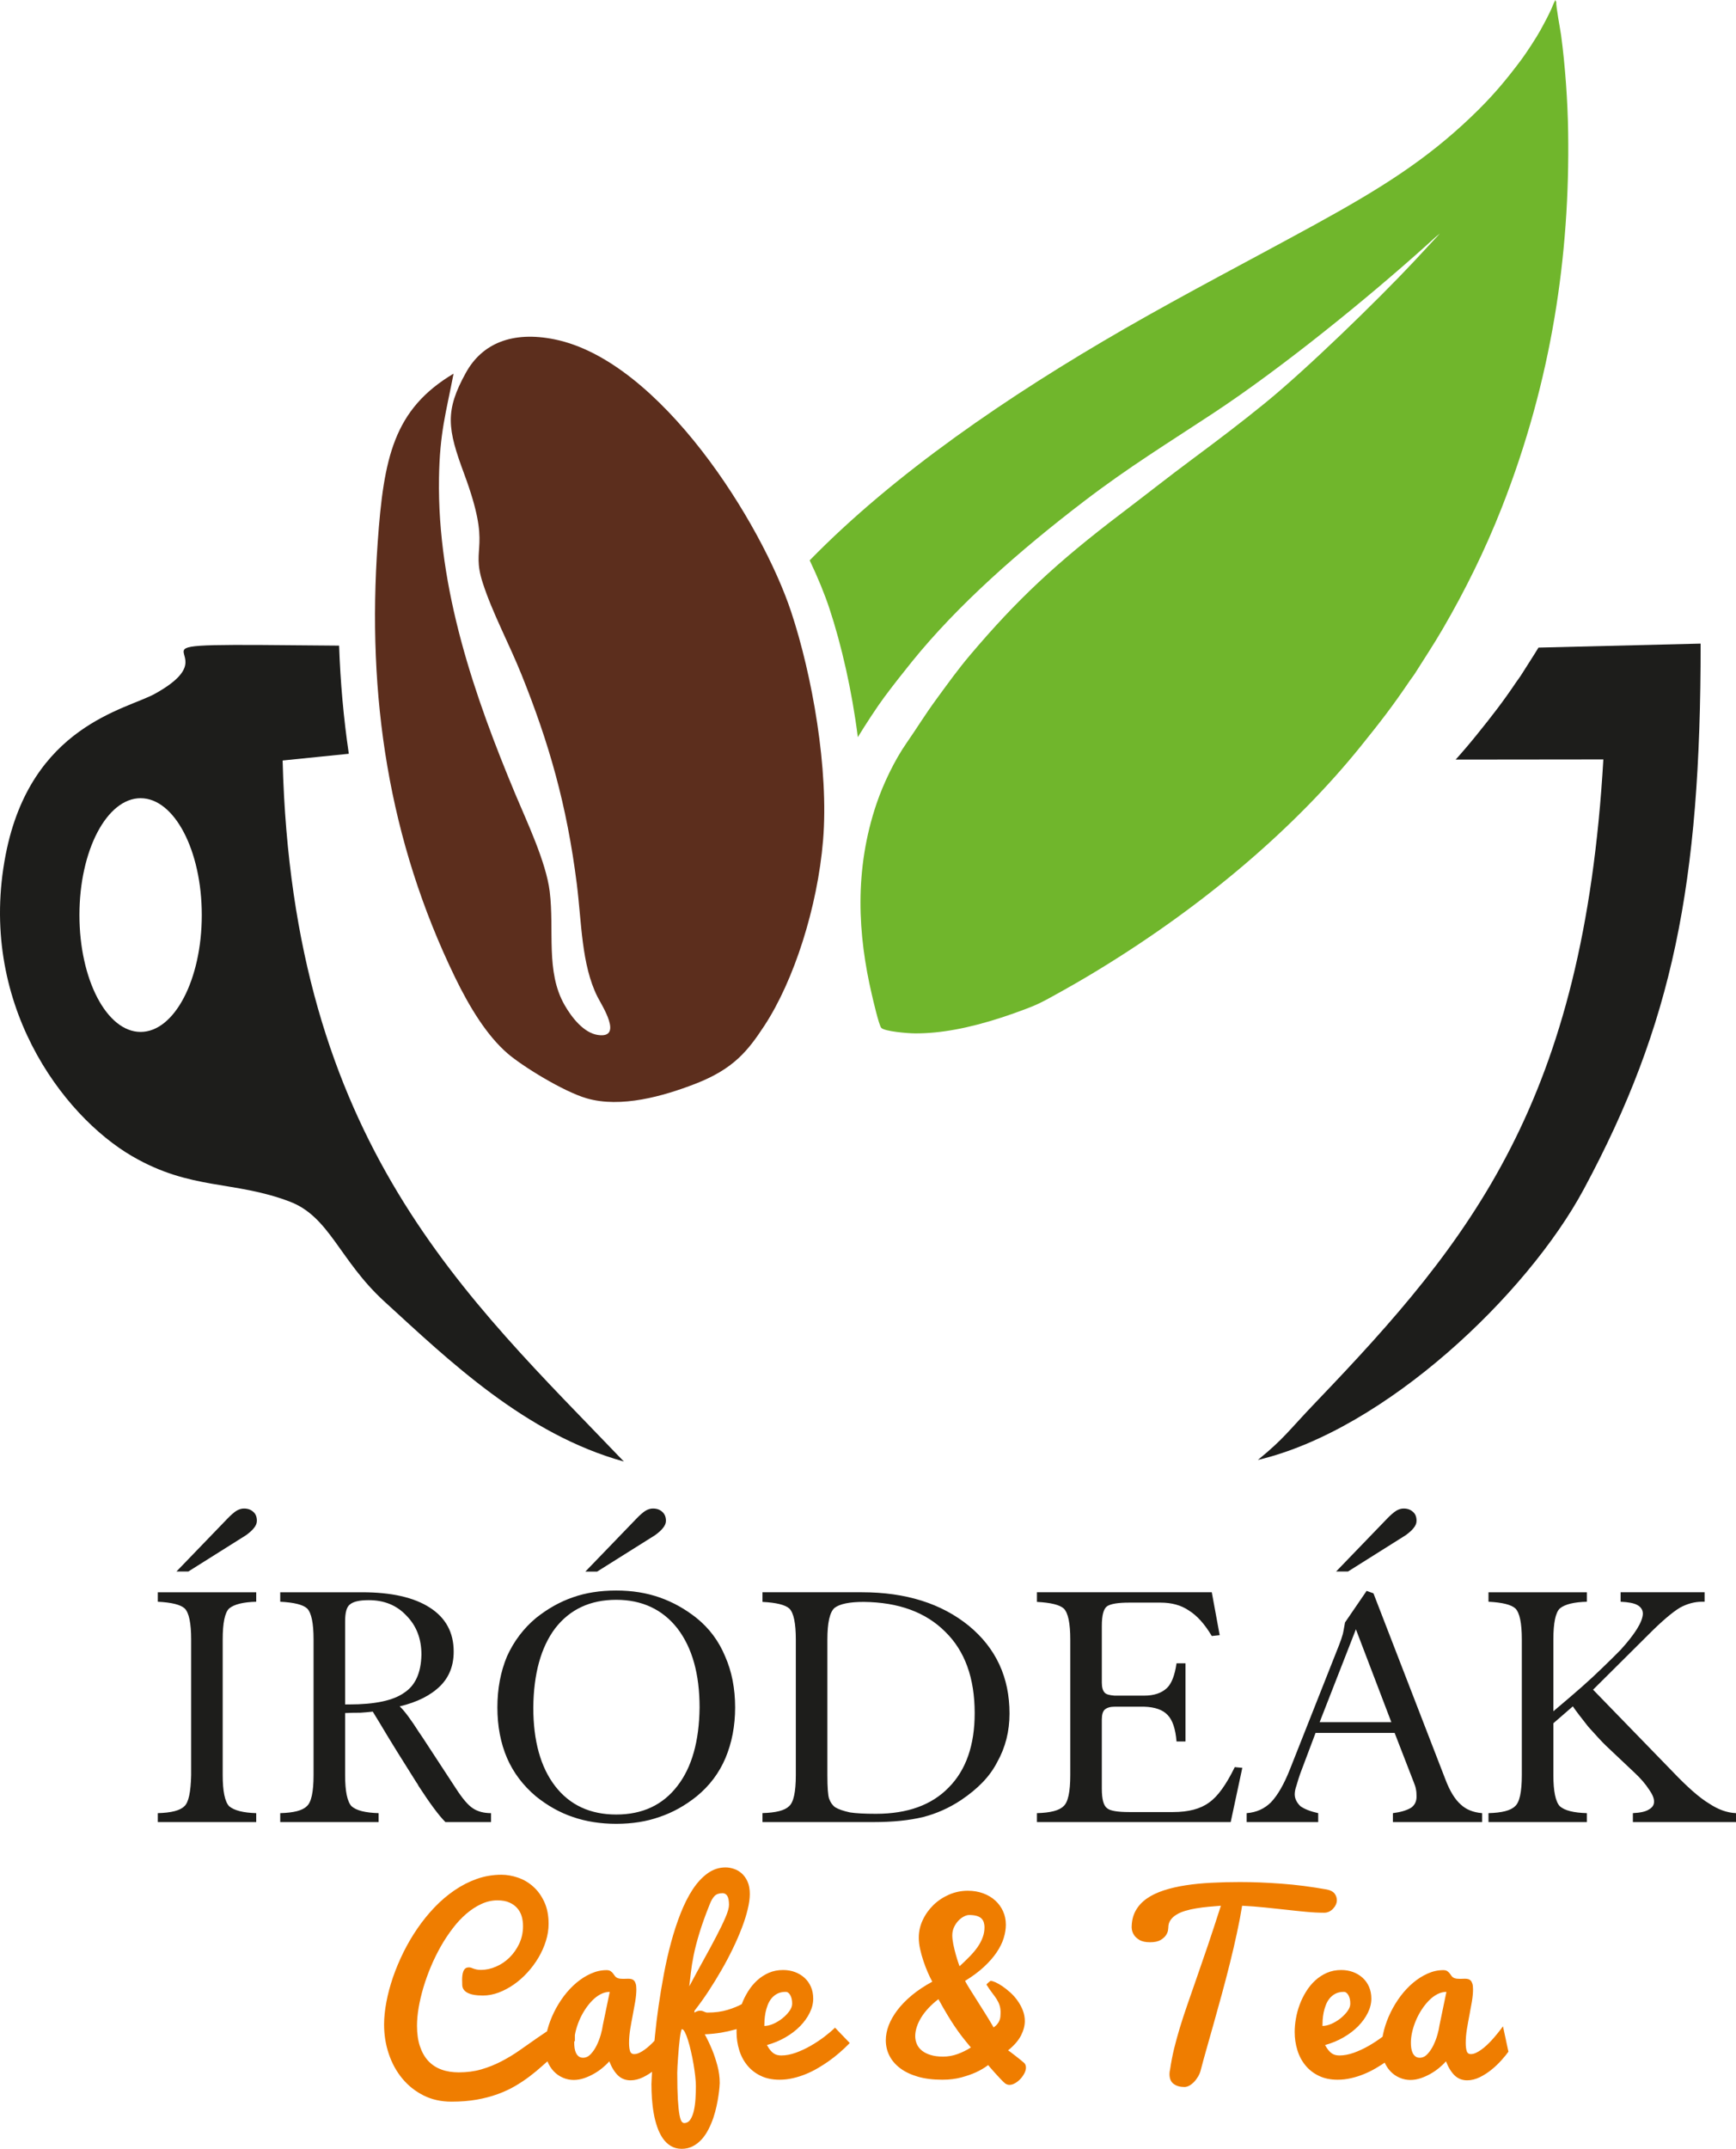 <?xml version="1.0" encoding="utf-8"?>
<!-- Generator: Adobe Illustrator 16.0.0, SVG Export Plug-In . SVG Version: 6.00 Build 0)  -->
<!DOCTYPE svg PUBLIC "-//W3C//DTD SVG 1.1//EN" "http://www.w3.org/Graphics/SVG/1.1/DTD/svg11.dtd">
<svg version="1.1" id="Réteg_1" xmlns="http://www.w3.org/2000/svg" xmlns:xlink="http://www.w3.org/1999/xlink" x="0px" y="0px"
	 width="320px" height="396px" viewBox="0 0 320 396" enable-background="new 0 0 320 396" xml:space="preserve">
<path fill-rule="evenodd" clip-rule="evenodd" fill="#70B62C" d="M158.124,135.85c1.449-2.371,3.57-5.619,4.904-7.408
	c1.657-2.223,3.322-4.341,5.099-6.539c8.403-10.388,19.719-20.383,31.799-29.606c8.15-6.223,15.17-10.516,23.756-16.176
	c12.544-8.27,28.361-21.105,39.337-30.982c0.744-0.669,1.667-1.551,2.396-2.1l-4.854,5.222
	c-6.591,7.026-19.762,19.842-27.447,26.079c-4.358,3.536-8.481,6.678-13.175,10.159c-4.545,3.37-8.814,6.756-13.282,10.148
	c-11.973,9.085-19.257,15.935-27.808,26.034c-2.302,2.72-4.169,5.339-6.177,8.078c-2.264,3.088-3.588,5.326-5.56,8.156
	c-2.219,3.186-4.282,7.509-5.511,11.11c-4.189,12.288-3.469,24.263-0.896,35.255c0.224,0.958,1.306,5.672,1.746,6.145
	c0.596,0.639,4.759,1.009,6.262,1.014c4.615,0.015,9.799-0.934,15.964-2.941c1.529-0.498,3.05-1.044,4.6-1.633
	c2.045-0.778,2.895-1.241,4.768-2.269c2.85-1.564,5.698-3.201,8.405-4.852c19.652-11.983,36.333-26.276,48.346-41.174
	c3.686-4.571,5.912-7.438,9.065-12.105c0.336-0.498,0.667-0.887,0.982-1.39c1.83-2.921,3.309-5.1,5.121-8.211
	c4.089-7.019,7.786-14.503,10.83-22.244c9.274-23.579,12.604-46.702,12.267-69.241c-0.085-5.733-0.547-12.226-1.294-17.843
	c-0.121-0.917-1.008-5.604-0.887-6.093L286.697,0l-0.372,0.777c-0.581,1.528-1.557,3.28-2.383,4.804
	c-0.683,1.26-2.622,4.233-3.542,5.458c-2.895,3.854-5.332,6.795-9.287,10.562c-8.255,7.86-16.43,13.05-28.841,19.853
	c-11.671,6.397-23.493,12.521-34.932,19.102c-21.492,12.365-42.542,26.781-58.089,42.71c1.525,3.202,2.756,6.215,3.635,8.867
	C155.1,118.809,157.056,127.333,158.124,135.85"/>
<path fill-rule="evenodd" clip-rule="evenodd" fill="#5C2E1D" d="M83.606,68.859c-11.048,6.588-12.878,15.485-13.984,31.083
	c-2.011,28.363,1.984,54.876,14.264,80.188c2.64,5.44,5.836,10.68,9.647,13.985c2.72,2.358,10.292,7.032,14.593,8.287
	c6.34,1.851,14.178-0.407,19.975-2.645c7.106-2.741,9.738-6.074,12.789-10.719c5.477-8.34,9.804-21.875,10.827-34.167
	c1.087-13.069-2.001-30.414-5.874-42.1c-5.405-16.311-24.064-46.252-43.603-50.229c-7.836-1.595-13.373,0.779-16.336,6.102
	c-3.962,7.113-3.411,10.415-0.343,18.688c5.211,14.055,1.143,13.026,3.425,20.089c1.793,5.548,4.864,11.225,7.15,16.91
	c5.04,12.538,8.343,23.94,10.189,38.589c0.89,7.065,0.839,14.836,3.798,20.755c0.766,1.531,4.877,7.784,0.058,7.052
	c-2.553-0.388-4.764-3.15-6.122-5.532c-3.507-6.152-1.846-13.712-2.732-20.918c-0.667-5.433-4.284-13.019-6.301-17.848
	c-7.539-18.049-14.423-37.843-14.105-58.284C81.055,79.634,82.225,76.077,83.606,68.859"/>
<path fill-rule="evenodd" clip-rule="evenodd" fill="#1D1D1B" d="M25.918,147.099c6.229,0,11.277,9.642,11.277,21.535
	s-5.049,21.535-11.277,21.535c-6.228,0-11.276-9.642-11.276-21.535S19.69,147.099,25.918,147.099 M64.298,138.909l-12.201,1.241
	c1.803,70.579,33.933,98.899,62.902,129.192c-18.154-5.026-32.264-18.626-44.167-29.515c-8.251-7.548-10.057-15.581-17.404-18.38
	c-10.332-3.938-18.217-2.053-29.077-8.38c-12.871-7.499-28.589-28.437-23.298-55.597c4.624-23.734,22.247-26.705,27.507-29.619
	c16.483-9.138-13.562-9.306,33.947-8.869C62.742,125.713,63.331,132.354,64.298,138.909z"/>
<path fill-rule="evenodd" clip-rule="evenodd" fill="#1D1D1B" d="M231.865,269.05c4.926-4.024,5.532-5.272,10.848-10.817
	c28.537-29.772,49.188-55.306,52.837-118.278l-27.227,0.03c1.359-1.518,2.659-3.046,3.898-4.583
	c2.976-3.689,4.771-6.001,7.316-9.769c0.271-0.401,0.539-0.716,0.793-1.123c1.173-1.874,2.168-3.369,3.262-5.165l29.886-0.737
	c0.042,44.42-5.215,70.188-21.529,100.536C281.503,238.577,255.323,263.508,231.865,269.05"/>
<path fill="#1D1D1B" d="M286.336,327.115c0,2.993,0.398,4.915,1.192,5.754c0.882,0.785,2.548,1.204,4.987,1.27v1.646h-18.14v-1.646
	c2.482-0.065,4.104-0.484,4.888-1.27c0.839-0.707,1.258-2.629,1.258-5.754v-24.981c0-3.015-0.397-4.925-1.191-5.72
	c-0.762-0.696-2.405-1.104-4.954-1.237v-1.745h18.14v1.745c-2.396,0.066-4.061,0.475-4.987,1.237
	c-0.794,0.751-1.192,2.66-1.192,5.72v13.23c2.174-1.833,3.918-3.324,5.22-4.472c1.313-1.16,2.593-2.343,3.851-3.567
	c1.258-1.216,2.372-2.309,3.321-3.281c2.669-2.937,4.037-5.146,4.104-6.637c0-0.729-0.363-1.28-1.069-1.646
	c-0.586-0.319-1.601-0.519-3.034-0.585v-1.745h15.479v1.745h-0.452c-1.38,0-2.747,0.364-4.104,1.104
	c-1.446,0.885-3.387,2.541-5.814,4.98l-10.185,10.128l14.608,15.042c2.78,2.916,5.031,4.892,6.753,5.919
	c1.688,1.128,3.343,1.724,4.987,1.789v1.646h-19.011v-1.646c1.401-0.065,2.394-0.297,2.968-0.685
	c0.629-0.342,0.938-0.828,0.938-1.458c0-0.597-0.309-1.347-0.938-2.229c-0.663-1.017-1.545-2.044-2.648-3.071l-5.241-4.947
	c-0.661-0.629-1.765-1.812-3.299-3.534c-1.335-1.679-2.284-2.927-2.847-3.754l-3.586,3.113V327.115z M246.285,289.61l9.334-9.675
	c0.673-0.706,1.269-1.226,1.787-1.546c0.452-0.266,0.895-0.387,1.324-0.387c0.706,0,1.28,0.198,1.711,0.607
	c0.451,0.364,0.673,0.917,0.673,1.656c0,0.454-0.178,0.896-0.541,1.326c-0.287,0.387-0.772,0.827-1.456,1.325l-10.637,6.692H246.285
	z M229.801,335.785v-1.646c1.787-0.132,3.288-0.806,4.491-2.01c1.225-1.292,2.383-3.302,3.464-6.019l9.047-22.872
	c0.299-0.75,0.552-1.479,0.739-2.165c0.045-0.176,0.177-0.861,0.387-2.076l3.983-5.818l1.258,0.451l13.251,34.259
	c0.816,2.164,1.765,3.711,2.847,4.66c0.981,0.929,2.306,1.458,3.938,1.59v1.646h-16.45v-1.646c1.423-0.176,2.537-0.507,3.364-1.005
	c0.663-0.474,0.994-1.159,0.994-2.042c0-0.574-0.034-1.039-0.122-1.392c-0.044-0.319-0.188-0.763-0.419-1.325l-3.498-9.023H242.5
	l-2.847,7.564c-0.121,0.331-0.364,1.071-0.706,2.242c-0.198,0.574-0.287,1.082-0.287,1.514c0,0.773,0.354,1.513,1.06,2.197
	c0.784,0.541,1.865,0.961,3.267,1.27v1.646H229.801z M243.251,317.375h13.218l-6.532-17.118L243.251,317.375z M191.14,335.785
	v-1.646c2.482-0.065,4.104-0.484,4.888-1.27c0.838-0.707,1.258-2.629,1.258-5.754v-24.96c0-3.015-0.397-4.913-1.192-5.719
	c-0.761-0.687-2.405-1.095-4.953-1.227v-1.778h32.229l1.457,7.907l-1.457,0.155c-1.313-2.209-2.726-3.777-4.237-4.706
	c-1.4-0.96-3.144-1.446-5.229-1.446h-5.76c-2.041,0-3.397,0.222-4.061,0.662c-0.65,0.442-0.981,1.646-0.981,3.623v10.471
	c0,0.883,0.188,1.501,0.551,1.865c0.277,0.287,0.872,0.453,1.777,0.52h5.494c1.787,0,3.178-0.464,4.171-1.392
	c0.86-0.817,1.456-2.341,1.776-4.561h1.655v14.399h-1.655c-0.188-2.33-0.739-3.952-1.644-4.88c-0.884-0.95-2.317-1.459-4.304-1.525
	h-5.494c-0.772,0-1.368,0.178-1.777,0.521c-0.363,0.319-0.551,0.938-0.551,1.844v12.745c0,1.966,0.331,3.17,1.004,3.621
	c0.541,0.454,1.887,0.686,4.038,0.686h8.088c2.835,0,5.054-0.585,6.62-1.745c1.577-1.082,3.155-3.258,4.755-6.538l1.391,0.133
	l-2.141,9.995H191.14z M140.551,335.785v-1.656c2.482-0.067,4.104-0.486,4.888-1.26c0.838-0.707,1.258-2.629,1.258-5.754v-24.96
	c0-3.015-0.397-4.924-1.192-5.719c-0.761-0.687-2.405-1.095-4.954-1.227v-1.778h18.327c8.077,0,14.652,2.065,19.717,6.185
	c4.997,4.12,7.491,9.509,7.491,16.168c0,3.259-0.75,6.239-2.262,8.935c-0.685,1.337-1.578,2.574-2.682,3.723
	c-1.092,1.138-2.427,2.241-4.005,3.302c-2.174,1.435-4.49,2.473-6.94,3.103c-2.57,0.63-5.638,0.939-9.213,0.939H140.551z
	 M152.511,302.155v24.96c0,2.287,0.11,3.744,0.32,4.363c0.265,0.717,0.64,1.236,1.137,1.59c0.606,0.364,1.511,0.674,2.713,0.938
	c1.06,0.165,2.649,0.254,4.79,0.254c5.792,0,10.261-1.612,13.405-4.848c3.188-3.215,4.788-7.786,4.788-13.707
	c0-6.471-1.81-11.463-5.428-14.996c-3.598-3.601-8.607-5.434-15.039-5.5c-2.604,0-4.391,0.364-5.362,1.104
	C152.953,297.087,152.511,299.03,152.511,302.155z M107.902,289.621l9.345-9.686c0.673-0.706,1.258-1.226,1.777-1.546
	c0.452-0.266,0.894-0.387,1.335-0.387c0.706,0,1.28,0.198,1.71,0.607c0.452,0.387,0.684,0.939,0.684,1.656
	c0,0.454-0.187,0.896-0.551,1.326c-0.287,0.387-0.772,0.827-1.457,1.325l-10.669,6.703H107.902z M113.596,336.105
	c-2.901,0-5.583-0.42-8.01-1.26c-2.416-0.816-4.689-2.099-6.819-3.82c-2.372-2.011-4.138-4.352-5.307-7.047
	c-1.181-2.76-1.776-5.874-1.776-9.32c0-3.458,0.596-6.594,1.776-9.421c1.269-2.793,3.056-5.157,5.363-7.08
	c2.14-1.699,4.391-2.97,6.763-3.787c2.361-0.839,5.042-1.258,8.01-1.258c2.913,0,5.572,0.43,8,1.28s4.678,2.109,6.774,3.765
	c2.339,1.878,4.116,4.242,5.296,7.091c1.225,2.772,1.842,5.92,1.842,9.41c0,3.391-0.596,6.493-1.776,9.32
	c-1.181,2.783-2.957,5.124-5.296,7.047c-2.162,1.734-4.446,3.004-6.885,3.82C119.179,335.686,116.531,336.105,113.596,336.105z
	 M113.596,334.394c4.811,0,8.562-1.745,11.254-5.246c2.67-3.424,4.038-8.262,4.104-14.489c0-6.174-1.368-11.033-4.104-14.589
	c-1.379-1.756-3.013-3.06-4.888-3.932c-1.876-0.873-3.994-1.314-6.367-1.314c-4.789,0-8.54,1.744-11.254,5.246
	c-2.626,3.489-3.972,8.349-4.038,14.589c0,6.184,1.346,11.021,4.038,14.511C105.034,332.648,108.785,334.394,113.596,334.394z
	 M63.614,327.115c0,2.993,0.397,4.915,1.192,5.754c0.883,0.785,2.549,1.204,4.987,1.27v1.646H51.654v-1.646
	c2.482-0.065,4.104-0.484,4.888-1.27c0.838-0.707,1.257-2.629,1.257-5.754v-24.981c0-3.015-0.397-4.925-1.191-5.72
	c-0.761-0.696-2.405-1.104-4.954-1.237v-1.745h15.072c5.429,0,9.61,0.95,12.534,2.849c2.913,1.877,4.369,4.572,4.369,8.084
	c0,2.574-0.816,4.673-2.46,6.318c-1.754,1.744-4.248,3.003-7.492,3.777c0.861,0.806,2.042,2.385,3.553,4.759
	c0.43,0.629,0.662,0.961,0.684,1.006l6.157,9.409c1.202,1.855,2.24,3.07,3.111,3.621c0.883,0.587,1.997,0.884,3.332,0.884v1.646
	h-8.408c-1.191-1.182-2.835-3.402-4.942-6.638c-0.166-0.342-0.298-0.552-0.386-0.641l-3.575-5.699
	c-0.904-1.49-1.479-2.417-1.71-2.782c-1.214-2.021-2.129-3.557-2.781-4.595c-0.816,0.089-1.566,0.154-2.262,0.199
	c-1.136,0-2.085,0.021-2.836,0.065V327.115z M63.614,314.106h0.74c4.755,0,8.143-0.719,10.162-2.165
	c2.052-1.337,3.1-3.678,3.167-7.024c0-2.927-0.927-5.322-2.77-7.179c-1.765-1.899-4.082-2.849-6.94-2.849
	c-1.721,0-2.88,0.266-3.486,0.806c-0.585,0.432-0.872,1.47-0.872,3.104V314.106z M32.521,289.61l9.334-9.675
	c0.673-0.706,1.269-1.226,1.776-1.546c0.475-0.266,0.916-0.387,1.335-0.387c0.706,0,1.28,0.198,1.71,0.607
	c0.452,0.364,0.673,0.917,0.673,1.656c0,0.454-0.177,0.896-0.541,1.326c-0.287,0.387-0.772,0.827-1.456,1.325l-10.637,6.692H32.521z
	 M29.09,335.785v-1.646c2.482-0.065,4.104-0.484,4.888-1.27c0.772-0.663,1.192-2.585,1.258-5.754v-24.981
	c0-3.015-0.397-4.925-1.191-5.72c-0.761-0.696-2.405-1.104-4.954-1.237v-1.745h18.139v1.745c-2.394,0.066-4.061,0.475-4.987,1.237
	c-0.794,0.751-1.192,2.66-1.192,5.72v24.981c0,2.993,0.397,4.915,1.192,5.754c0.949,0.785,2.615,1.204,4.987,1.27v1.646H29.09z"/>
<path fill="#EF7D00" d="M260.072,376.438c0,0.352,0.021,0.69,0.071,1.021c0.051,0.33,0.138,0.625,0.26,0.885
	c0.129,0.259,0.295,0.468,0.511,0.633c0.207,0.157,0.474,0.237,0.797,0.237c0.519,0,0.992-0.223,1.409-0.669
	c0.424-0.453,0.791-0.993,1.1-1.626s0.554-1.287,0.747-1.957c0.188-0.677,0.31-1.237,0.367-1.69l1.286-6.194
	c-0.575,0-1.143,0.144-1.688,0.432c-0.547,0.287-1.063,0.676-1.546,1.172c-0.481,0.49-0.927,1.05-1.337,1.684
	c-0.409,0.634-0.762,1.295-1.057,1.994c-0.294,0.697-0.518,1.395-0.683,2.093C260.151,375.157,260.072,375.817,260.072,376.438
	 M278.05,378.099c-0.316,0.454-0.755,0.979-1.294,1.583c-0.539,0.605-1.143,1.18-1.818,1.728c-0.677,0.546-1.395,1.014-2.172,1.396
	c-0.769,0.373-1.545,0.568-2.313,0.568c-0.928,0-1.696-0.303-2.315-0.899c-0.617-0.598-1.156-1.461-1.603-2.604
	c-0.338,0.396-0.754,0.798-1.243,1.201c-0.489,0.41-1.027,0.777-1.61,1.107c-0.582,0.331-1.192,0.604-1.818,0.813
	c-0.633,0.209-1.265,0.316-1.898,0.316c-0.675,0-1.329-0.137-1.97-0.41c-0.639-0.273-1.207-0.669-1.695-1.18
	c-0.488-0.519-0.885-1.144-1.179-1.878c-0.295-0.741-0.438-1.568-0.438-2.496c0-1.058,0.144-2.137,0.438-3.245
	c0.294-1.115,0.704-2.201,1.222-3.26c0.518-1.065,1.136-2.064,1.84-3.007c0.712-0.935,1.487-1.763,2.329-2.461
	c0.841-0.705,1.732-1.266,2.667-1.676c0.935-0.418,1.883-0.626,2.854-0.626c0.323,0,0.575,0.064,0.755,0.193
	c0.18,0.123,0.331,0.267,0.453,0.433c0.122,0.158,0.237,0.316,0.345,0.475c0.114,0.151,0.259,0.266,0.424,0.337
	c0.165,0.065,0.338,0.115,0.518,0.138c0.173,0.021,0.353,0.029,0.532,0.029c0.157,0,0.315,0,0.474-0.008
	c0.166-0.007,0.324-0.014,0.475-0.014c0.216,0,0.41,0.021,0.59,0.064c0.188,0.043,0.345,0.13,0.488,0.273
	c0.137,0.137,0.244,0.338,0.323,0.59c0.079,0.253,0.115,0.597,0.115,1.035c0,0.67-0.071,1.418-0.208,2.246
	c-0.145,0.819-0.295,1.661-0.461,2.524c-0.172,0.864-0.322,1.728-0.466,2.592c-0.137,0.869-0.209,1.683-0.209,2.46
	c0,0.662,0.058,1.172,0.18,1.546c0.115,0.375,0.374,0.562,0.769,0.562c0.295,0,0.604-0.079,0.921-0.223
	c0.323-0.151,0.653-0.339,0.984-0.583c0.331-0.237,0.661-0.503,0.985-0.806c0.33-0.303,0.646-0.619,0.941-0.943
	c0.683-0.754,1.38-1.611,2.085-2.567L278.05,378.099z M243.77,373.357c0.504,0,1.058-0.129,1.653-0.388
	c0.597-0.261,1.15-0.598,1.66-1c0.512-0.411,0.942-0.85,1.294-1.332c0.353-0.475,0.525-0.942,0.525-1.388
	c0-0.634-0.115-1.151-0.346-1.563c-0.229-0.409-0.517-0.61-0.854-0.61c-0.604,0-1.114,0.115-1.545,0.338
	c-0.425,0.223-0.784,0.518-1.072,0.87c-0.287,0.359-0.524,0.771-0.696,1.223c-0.173,0.461-0.31,0.922-0.403,1.383
	c-0.086,0.467-0.15,0.913-0.18,1.353C243.784,372.674,243.77,373.048,243.77,373.357z M246.566,383.265
	c-1.315,0-2.473-0.237-3.465-0.72c-0.985-0.475-1.812-1.114-2.473-1.928c-0.661-0.806-1.157-1.741-1.48-2.799
	c-0.331-1.064-0.496-2.18-0.496-3.346c0-0.784,0.071-1.619,0.229-2.496c0.151-0.878,0.389-1.741,0.705-2.584
	c0.316-0.841,0.711-1.647,1.193-2.409c0.475-0.771,1.034-1.439,1.667-2.022c0.641-0.583,1.358-1.05,2.149-1.396
	c0.798-0.346,1.675-0.519,2.645-0.519c0.784,0,1.518,0.13,2.193,0.382c0.668,0.252,1.258,0.612,1.754,1.064
	c0.503,0.461,0.891,1.008,1.171,1.655c0.281,0.648,0.425,1.374,0.425,2.173c0,0.871-0.216,1.741-0.647,2.612
	c-0.424,0.87-1.021,1.689-1.775,2.468c-0.762,0.77-1.66,1.46-2.71,2.064c-1.042,0.604-2.178,1.072-3.399,1.41
	c0.208,0.382,0.417,0.697,0.618,0.949c0.208,0.252,0.416,0.454,0.625,0.591c0.208,0.144,0.432,0.237,0.662,0.295
	c0.229,0.058,0.48,0.086,0.747,0.086c0.841,0,1.731-0.173,2.667-0.503c0.934-0.34,1.839-0.764,2.724-1.268
	c0.884-0.51,1.718-1.058,2.509-1.653c0.783-0.599,1.452-1.167,1.998-1.698l2.718,2.827c-1.237,1.272-2.545,2.41-3.939,3.389
	c-0.604,0.425-1.251,0.834-1.948,1.244c-0.696,0.41-1.423,0.771-2.192,1.086c-0.762,0.317-1.553,0.569-2.379,0.756
	C248.24,383.171,247.407,383.265,246.566,383.265z M208.6,355.233c0-1.187,0.244-2.216,0.726-3.094
	c0.481-0.876,1.165-1.625,2.041-2.245c0.878-0.617,1.934-1.122,3.163-1.524c1.229-0.402,2.581-0.712,4.055-0.936
	c1.474-0.229,3.047-0.381,4.736-0.467c1.683-0.088,3.422-0.131,5.219-0.131c2.443,0,5.002,0.101,7.677,0.304
	c2.674,0.193,5.47,0.554,8.374,1.071c0.675,0.137,1.149,0.396,1.423,0.755c0.273,0.368,0.41,0.777,0.41,1.224
	c0,0.281-0.064,0.554-0.194,0.827c-0.122,0.268-0.295,0.511-0.503,0.733c-0.209,0.224-0.454,0.404-0.734,0.541
	c-0.286,0.129-0.581,0.201-0.891,0.201c-1.078,0-2.207-0.058-3.378-0.173c-1.172-0.107-2.394-0.238-3.667-0.382
	c-1.265-0.137-2.572-0.28-3.924-0.417c-1.344-0.144-2.739-0.244-4.169-0.315c-0.252,1.575-0.575,3.266-0.971,5.078
	c-0.388,1.813-0.819,3.662-1.293,5.555c-0.468,1.893-0.964,3.77-1.474,5.648c-0.511,1.877-1.007,3.669-1.488,5.373
	c-0.475,1.713-0.92,3.289-1.338,4.734c-0.408,1.446-0.754,2.692-1.02,3.728c-0.108,0.482-0.281,0.92-0.511,1.323
	c-0.237,0.396-0.495,0.749-0.783,1.044c-0.288,0.294-0.583,0.518-0.892,0.684c-0.31,0.158-0.597,0.237-0.862,0.237
	c-0.806,0-1.467-0.187-1.984-0.569c-0.518-0.373-0.775-0.985-0.775-1.827c0-0.272,0.043-0.567,0.121-0.892
	c0.188-1.273,0.425-2.532,0.727-3.771c0.302-1.237,0.661-2.524,1.063-3.87c0.41-1.338,0.87-2.763,1.395-4.268
	c0.518-1.503,1.093-3.158,1.725-4.964c0.633-1.805,1.316-3.798,2.057-5.971c0.733-2.182,1.53-4.605,2.387-7.273
	c-0.741,0.058-1.495,0.122-2.265,0.187c-0.762,0.071-1.51,0.165-2.229,0.287c-0.726,0.115-1.401,0.266-2.026,0.453
	c-0.626,0.181-1.173,0.411-1.639,0.698c-0.476,0.28-0.842,0.611-1.115,1.007c-0.279,0.396-0.416,0.856-0.416,1.396
	c0,0.021-0.015,0.181-0.051,0.461c-0.036,0.281-0.158,0.59-0.366,0.914c-0.209,0.331-0.547,0.633-0.999,0.907
	c-0.461,0.272-1.107,0.416-1.948,0.416c-0.842,0-1.495-0.144-1.963-0.424c-0.46-0.281-0.798-0.591-1.006-0.929
	C208.765,356.184,208.628,355.737,208.6,355.233z M178.646,352.91c-0.294,0-0.624,0.094-0.991,0.288
	c-0.359,0.187-0.705,0.453-1.021,0.791c-0.316,0.339-0.575,0.733-0.784,1.187c-0.216,0.462-0.316,0.958-0.316,1.49
	c0,0.46,0.064,1.015,0.194,1.661c0.137,0.648,0.288,1.267,0.453,1.864c0.173,0.598,0.323,1.107,0.467,1.518
	c0.137,0.418,0.223,0.626,0.252,0.626c0.689-0.633,1.315-1.244,1.883-1.826c0.568-0.584,1.051-1.159,1.445-1.734
	c0.396-0.577,0.697-1.158,0.913-1.749c0.223-0.597,0.331-1.201,0.331-1.835c0-0.353-0.051-0.668-0.137-0.949
	c-0.094-0.281-0.245-0.519-0.453-0.72c-0.216-0.194-0.504-0.346-0.863-0.453C179.653,352.968,179.193,352.91,178.646,352.91z
	 M173.845,379.005c0.914,0,1.805-0.157,2.675-0.474c0.869-0.316,1.689-0.721,2.443-1.209c-0.604-0.72-1.136-1.375-1.603-1.972
	c-0.46-0.598-0.913-1.223-1.352-1.878c-0.445-0.655-0.905-1.374-1.38-2.173c-0.481-0.791-1.028-1.749-1.646-2.878
	c-0.677,0.512-1.279,1.05-1.812,1.619c-0.533,0.568-0.984,1.144-1.345,1.733c-0.366,0.591-0.647,1.181-0.834,1.763
	c-0.187,0.583-0.288,1.151-0.288,1.699c0,0.531,0.108,1.028,0.31,1.481c0.201,0.461,0.518,0.855,0.936,1.193
	c0.423,0.34,0.955,0.605,1.603,0.8C172.199,378.912,172.962,379.005,173.845,379.005z M171.848,365.198
	c-0.266-0.488-0.547-1.064-0.834-1.727c-0.288-0.661-0.555-1.353-0.798-2.087c-0.244-0.732-0.453-1.467-0.611-2.201
	c-0.165-0.74-0.244-1.438-0.244-2.101c0-1.137,0.244-2.224,0.74-3.267c0.488-1.035,1.15-1.957,1.977-2.763
	c0.827-0.799,1.79-1.432,2.875-1.906c1.086-0.468,2.235-0.705,3.443-0.705c1.028,0,1.969,0.158,2.832,0.475
	c0.862,0.317,1.604,0.756,2.221,1.317c0.618,0.561,1.101,1.223,1.444,1.985c0.346,0.755,0.518,1.582,0.518,2.481
	c0,0.792-0.136,1.612-0.402,2.482c-0.266,0.863-0.704,1.741-1.308,2.633c-0.604,0.894-1.38,1.778-2.336,2.663
	c-0.956,0.884-2.113,1.748-3.472,2.575c0.165,0.338,0.452,0.821,0.848,1.46c0.402,0.642,0.855,1.354,1.352,2.145
	c0.496,0.784,1.014,1.612,1.56,2.476c0.539,0.863,1.043,1.697,1.503,2.496c0.294-0.208,0.531-0.424,0.704-0.654
	c0.18-0.224,0.309-0.446,0.388-0.669c0.087-0.23,0.145-0.454,0.159-0.691c0.021-0.23,0.035-0.468,0.035-0.704
	c0-0.533-0.064-0.986-0.194-1.368c-0.122-0.38-0.302-0.754-0.532-1.122c-0.229-0.359-0.51-0.748-0.833-1.165
	s-0.676-0.929-1.05-1.532c0-0.007,0.028-0.05,0.101-0.123c0.072-0.072,0.151-0.151,0.244-0.23c0.094-0.086,0.181-0.158,0.267-0.223
	c0.079-0.064,0.137-0.094,0.165-0.094c0.209,0,0.511,0.086,0.905,0.259c0.396,0.181,0.82,0.426,1.287,0.741
	c0.46,0.316,0.941,0.698,1.431,1.138c0.488,0.445,0.935,0.935,1.322,1.488c0.396,0.548,0.719,1.137,0.971,1.777
	c0.251,0.641,0.381,1.302,0.381,1.993c0,0.856-0.237,1.748-0.705,2.67c-0.474,0.921-1.265,1.834-2.393,2.747
	c0.043,0,0.193,0.094,0.445,0.289c0.251,0.187,0.539,0.41,0.862,0.661s0.64,0.504,0.956,0.755c0.316,0.252,0.554,0.454,0.704,0.59
	c0.23,0.218,0.339,0.504,0.339,0.863c0,0.325-0.094,0.678-0.281,1.044c-0.193,0.374-0.432,0.72-0.726,1.036
	c-0.294,0.317-0.625,0.583-0.985,0.791c-0.352,0.209-0.704,0.316-1.042,0.316c-0.323,0-0.61-0.107-0.862-0.316
	c-0.18-0.157-0.445-0.409-0.79-0.77c-0.339-0.359-0.684-0.727-1.021-1.107c-0.337-0.382-0.632-0.712-0.884-1.001
	c-0.252-0.288-0.374-0.438-0.374-0.452c-0.661,0.503-1.423,0.957-2.278,1.345c-0.74,0.339-1.632,0.647-2.667,0.928
	c-1.027,0.281-2.206,0.425-3.522,0.425c-1.718,0-3.221-0.188-4.521-0.568c-1.293-0.381-2.378-0.899-3.249-1.562
	c-0.869-0.661-1.53-1.432-1.97-2.309c-0.444-0.879-0.66-1.821-0.66-2.836c0-0.884,0.173-1.798,0.531-2.74
	c0.359-0.936,0.899-1.878,1.61-2.82c0.719-0.943,1.61-1.856,2.674-2.742C169.166,366.804,170.416,365.976,171.848,365.198z
	 M140.888,373.357c0.503,0,1.057-0.129,1.654-0.388c0.596-0.261,1.15-0.598,1.66-1c0.51-0.411,0.942-0.85,1.294-1.332
	c0.352-0.475,0.525-0.942,0.525-1.388c0-0.634-0.115-1.151-0.345-1.563c-0.23-0.409-0.518-0.61-0.855-0.61
	c-0.604,0-1.114,0.115-1.545,0.338c-0.424,0.223-0.783,0.518-1.071,0.87c-0.288,0.359-0.525,0.771-0.697,1.223
	c-0.172,0.461-0.309,0.922-0.402,1.383c-0.086,0.467-0.151,0.913-0.18,1.353C140.903,372.674,140.888,373.048,140.888,373.357z
	 M143.685,383.265c-1.316,0-2.473-0.237-3.465-0.72c-0.985-0.475-1.812-1.114-2.473-1.928c-0.661-0.806-1.158-1.741-1.481-2.799
	c-0.331-1.064-0.496-2.18-0.496-3.346c0-0.784,0.072-1.619,0.23-2.496c0.151-0.878,0.389-1.741,0.705-2.584
	c0.316-0.841,0.711-1.647,1.193-2.409c0.474-0.771,1.035-1.439,1.667-2.022c0.64-0.583,1.358-1.05,2.149-1.396
	c0.798-0.346,1.675-0.519,2.646-0.519c0.784,0,1.517,0.13,2.192,0.382c0.668,0.252,1.258,0.612,1.754,1.064
	c0.503,0.461,0.891,1.008,1.172,1.655c0.28,0.648,0.424,1.374,0.424,2.173c0,0.871-0.216,1.741-0.647,2.612
	c-0.424,0.87-1.021,1.689-1.775,2.468c-0.762,0.77-1.66,1.46-2.71,2.064c-1.042,0.604-2.178,1.072-3.4,1.41
	c0.208,0.382,0.417,0.697,0.619,0.949c0.208,0.252,0.417,0.454,0.625,0.591c0.208,0.144,0.431,0.237,0.661,0.295
	s0.482,0.086,0.748,0.086c0.841,0,1.732-0.173,2.667-0.503c0.935-0.34,1.84-0.764,2.725-1.268c0.884-0.51,1.718-1.058,2.508-1.653
	c0.783-0.599,1.452-1.167,1.998-1.698l2.717,2.827c-1.237,1.272-2.544,2.41-3.939,3.389c-0.604,0.425-1.251,0.834-1.948,1.244
	s-1.423,0.771-2.192,1.086c-0.762,0.317-1.552,0.569-2.379,0.756C145.359,383.171,144.526,383.265,143.685,383.265z
	 M130.818,350.953c-0.813,2.021-1.452,3.806-1.912,5.338c-0.467,1.541-0.82,2.907-1.057,4.102c-0.237,1.194-0.402,2.246-0.502,3.151
	c-0.101,0.906-0.194,1.748-0.295,2.518c0.855-1.611,1.718-3.201,2.588-4.771c0.87-1.567,1.661-3.021,2.358-4.366
	c0.704-1.338,1.279-2.524,1.718-3.547c0.445-1.028,0.661-1.807,0.661-2.346c0-0.741-0.101-1.288-0.309-1.633
	c-0.216-0.338-0.504-0.512-0.87-0.512c-0.64,0-1.136,0.174-1.474,0.512C131.386,349.744,131.084,350.263,130.818,350.953z
	 M125.7,373.948c-0.05,0-0.115,0.158-0.187,0.474c-0.072,0.316-0.136,0.728-0.201,1.224s-0.122,1.058-0.179,1.677
	c-0.051,0.618-0.101,1.223-0.144,1.819c-0.043,0.598-0.079,1.152-0.108,1.669c-0.029,0.512-0.043,0.915-0.043,1.21
	c0,2.063,0.043,3.712,0.115,4.936c0.079,1.223,0.18,2.15,0.294,2.777c0.123,0.632,0.259,1.043,0.403,1.237
	c0.151,0.187,0.302,0.28,0.453,0.28c0.482,0,0.862-0.216,1.15-0.647c0.288-0.438,0.503-0.992,0.654-1.655
	c0.144-0.669,0.245-1.402,0.295-2.193c0.043-0.792,0.072-1.555,0.072-2.288c0-0.49-0.036-1.094-0.115-1.813
	s-0.187-1.469-0.316-2.244c-0.137-0.777-0.287-1.555-0.467-2.332c-0.173-0.769-0.353-1.46-0.546-2.072
	c-0.187-0.61-0.381-1.107-0.576-1.489C126.053,374.135,125.873,373.948,125.7,373.948z M120.08,384.063
	c0-0.064,0.021-0.495,0.057-1.28c0.029-0.791,0.101-1.835,0.194-3.144c0.1-1.309,0.237-2.813,0.402-4.518
	c0.166-1.713,0.388-3.52,0.661-5.419c0.273-1.906,0.597-3.855,0.971-5.863c0.374-2,0.812-3.95,1.329-5.85
	c0.511-1.892,1.093-3.683,1.754-5.359c0.661-1.684,1.402-3.151,2.221-4.411c0.826-1.251,1.739-2.251,2.753-2.979
	c1.006-0.733,2.12-1.101,3.328-1.101c0.474,0,0.978,0.087,1.502,0.259c0.525,0.166,1.006,0.439,1.445,0.82
	c0.432,0.381,0.798,0.879,1.085,1.503c0.288,0.627,0.431,1.397,0.431,2.311c0,0.826-0.129,1.784-0.395,2.855
	c-0.259,1.08-0.618,2.224-1.093,3.447c-0.467,1.223-1.021,2.497-1.661,3.813c-0.639,1.323-1.337,2.64-2.099,3.956
	c-0.754,1.31-1.552,2.605-2.386,3.879c-0.841,1.273-1.689,2.46-2.559,3.568l-0.043,0.339c0.28-0.138,0.489-0.231,0.632-0.274
	c0.137-0.043,0.288-0.064,0.438-0.064c0.187,0,0.331,0.021,0.445,0.058c0.108,0.036,0.216,0.071,0.302,0.115
	c0.094,0.043,0.187,0.079,0.288,0.114c0.093,0.037,0.215,0.052,0.359,0.052c1.387,0,2.617-0.166,3.68-0.497
	c1.071-0.323,1.97-0.698,2.695-1.101c0.855-0.468,1.603-1.008,2.236-1.627l-0.467,5.123c-0.92,0.504-1.891,0.899-2.904,1.181
	c-1.006,0.279-1.941,0.488-2.803,0.632c-0.992,0.151-1.984,0.252-2.969,0.296c0.51,0.928,0.963,1.892,1.373,2.885
	c0.353,0.856,0.668,1.82,0.957,2.878c0.287,1.065,0.431,2.137,0.431,3.216c0,0.129-0.015,0.396-0.05,0.799
	c-0.036,0.41-0.093,0.907-0.179,1.496c-0.086,0.591-0.201,1.244-0.36,1.965c-0.151,0.712-0.352,1.439-0.596,2.173
	c-0.252,0.727-0.546,1.433-0.898,2.114c-0.353,0.685-0.762,1.289-1.229,1.813c-0.474,0.526-1.013,0.95-1.625,1.273
	c-0.611,0.324-1.301,0.49-2.07,0.49c-0.776,0-1.452-0.18-2.027-0.533c-0.575-0.352-1.063-0.82-1.474-1.417
	c-0.402-0.598-0.748-1.295-1.021-2.093c-0.273-0.792-0.489-1.635-0.64-2.52c-0.158-0.884-0.265-1.784-0.33-2.704
	C120.115,385.812,120.08,384.92,120.08,384.063z M105.847,376.438c0,0.352,0.022,0.69,0.072,1.021
	c0.051,0.33,0.137,0.625,0.259,0.885c0.129,0.259,0.295,0.468,0.51,0.633c0.208,0.157,0.475,0.237,0.798,0.237
	c0.518,0,0.992-0.223,1.409-0.669c0.424-0.453,0.791-0.993,1.099-1.626c0.31-0.633,0.554-1.287,0.748-1.957
	c0.188-0.677,0.31-1.237,0.367-1.69l1.286-6.194c-0.575,0-1.143,0.144-1.689,0.432c-0.546,0.287-1.063,0.676-1.545,1.172
	c-0.481,0.49-0.927,1.05-1.337,1.684s-0.762,1.295-1.057,1.994c-0.294,0.697-0.518,1.395-0.683,2.093
	C105.926,375.157,105.847,375.817,105.847,376.438z M123.824,378.099c-0.316,0.454-0.755,0.979-1.293,1.583
	c-0.54,0.605-1.144,1.18-1.819,1.728c-0.676,0.546-1.395,1.014-2.171,1.396c-0.769,0.373-1.545,0.568-2.314,0.568
	c-0.927,0-1.696-0.303-2.314-0.899c-0.618-0.598-1.157-1.461-1.603-2.604c-0.338,0.396-0.755,0.798-1.244,1.201
	c-0.488,0.41-1.028,0.777-1.61,1.107c-0.582,0.331-1.194,0.604-1.819,0.813c-0.632,0.209-1.265,0.316-1.897,0.316
	c-0.676,0-1.33-0.137-1.969-0.41c-0.64-0.273-1.208-0.669-1.697-1.18c-0.489-0.519-0.884-1.144-1.179-1.878
	c-0.294-0.741-0.438-1.568-0.438-2.496c0-1.058,0.144-2.137,0.438-3.245c0.294-1.115,0.705-2.201,1.222-3.26
	c0.517-1.065,1.136-2.064,1.84-3.007c0.712-0.935,1.488-1.763,2.329-2.461c0.841-0.705,1.732-1.266,2.667-1.676
	c0.934-0.418,1.883-0.626,2.854-0.626c0.324,0,0.575,0.064,0.755,0.193c0.18,0.123,0.331,0.267,0.453,0.433
	c0.122,0.158,0.237,0.316,0.345,0.475c0.115,0.151,0.259,0.266,0.424,0.337c0.165,0.065,0.338,0.115,0.518,0.138
	c0.172,0.021,0.352,0.029,0.532,0.029c0.158,0,0.316,0,0.475-0.008c0.165-0.007,0.323-0.014,0.474-0.014
	c0.216,0,0.41,0.021,0.589,0.064c0.187,0.043,0.345,0.13,0.489,0.273c0.137,0.137,0.245,0.338,0.323,0.59
	c0.079,0.253,0.115,0.597,0.115,1.035c0,0.67-0.072,1.418-0.208,2.246c-0.144,0.819-0.294,1.661-0.46,2.524
	c-0.172,0.864-0.323,1.728-0.467,2.592c-0.137,0.869-0.209,1.683-0.209,2.46c0,0.662,0.058,1.172,0.18,1.546
	c0.115,0.375,0.374,0.562,0.769,0.562c0.294,0,0.604-0.079,0.92-0.223c0.323-0.151,0.654-0.339,0.984-0.583
	c0.331-0.237,0.662-0.503,0.985-0.806c0.331-0.303,0.647-0.619,0.942-0.943c0.683-0.754,1.38-1.611,2.084-2.567L123.824,378.099z
	 M105.969,376.142c-0.69,0.296-1.358,0.684-1.998,1.167c-0.647,0.487-1.301,1.014-1.962,1.597c-0.662,0.575-1.344,1.179-2.056,1.819
	c-0.705,0.642-1.474,1.274-2.293,1.899c-0.819,0.626-1.718,1.224-2.681,1.792c-0.971,0.568-2.042,1.065-3.213,1.496
	c-1.172,0.425-2.466,0.771-3.875,1.022c-1.416,0.251-2.976,0.373-4.687,0.373c-1.897,0-3.608-0.381-5.132-1.144
	c-1.517-0.769-2.825-1.798-3.903-3.101c-1.078-1.295-1.912-2.806-2.494-4.532c-0.583-1.721-0.876-3.526-0.876-5.425
	c0-1.296,0.143-2.684,0.424-4.166c0.28-1.482,0.683-2.993,1.208-4.533c0.531-1.532,1.171-3.072,1.926-4.604
	c0.762-1.533,1.617-3.001,2.581-4.403c0.963-1.403,2.02-2.712,3.17-3.914c1.15-1.201,2.379-2.244,3.688-3.137
	c1.308-0.892,2.681-1.591,4.125-2.101c1.445-0.504,2.948-0.756,4.507-0.756c1.014,0,2.034,0.18,3.076,0.54
	c1.035,0.36,1.97,0.905,2.796,1.654c0.833,0.741,1.509,1.685,2.034,2.82c0.524,1.137,0.791,2.482,0.791,4.03
	c0,1.035-0.166,2.085-0.496,3.15c-0.331,1.058-0.784,2.079-1.359,3.059c-0.575,0.971-1.25,1.893-2.034,2.747
	c-0.776,0.856-1.617,1.598-2.516,2.225c-0.898,0.624-1.833,1.122-2.796,1.488c-0.97,0.359-1.94,0.547-2.911,0.547
	c-1.272,0-2.228-0.173-2.86-0.518c-0.633-0.346-0.949-0.843-0.949-1.489c0-0.108,0-0.245-0.007-0.396
	c-0.007-0.158-0.014-0.316-0.014-0.489c0-0.252,0.014-0.511,0.043-0.784c0.029-0.28,0.086-0.525,0.172-0.749
	c0.079-0.229,0.201-0.409,0.366-0.553c0.158-0.136,0.381-0.208,0.661-0.208c0.173,0,0.316,0.021,0.446,0.072
	c0.122,0.05,0.266,0.1,0.417,0.157c0.158,0.058,0.345,0.107,0.561,0.158c0.215,0.05,0.496,0.071,0.834,0.071
	c0.898,0,1.804-0.193,2.724-0.59c0.92-0.388,1.747-0.942,2.487-1.661c0.733-0.721,1.337-1.568,1.811-2.563
	c0.467-0.992,0.705-2.078,0.705-3.28c0-0.625-0.086-1.23-0.251-1.799c-0.172-0.567-0.446-1.065-0.827-1.496
	c-0.374-0.431-0.863-0.77-1.459-1.036c-0.597-0.259-1.323-0.389-2.178-0.389c-1.014,0-1.999,0.223-2.962,0.669
	c-0.963,0.439-1.883,1.043-2.767,1.8c-0.884,0.755-1.725,1.654-2.516,2.697c-0.798,1.043-1.531,2.151-2.207,3.339
	c-0.668,1.187-1.28,2.424-1.819,3.712c-0.539,1.288-0.999,2.568-1.38,3.849c-0.381,1.274-0.668,2.52-0.876,3.721
	c-0.202,1.201-0.302,2.31-0.302,3.316c0,1.445,0.18,2.712,0.539,3.785c0.359,1.071,0.862,1.97,1.524,2.69
	c0.661,0.713,1.466,1.244,2.422,1.598c0.956,0.353,2.027,0.524,3.22,0.524c1.488,0,2.875-0.18,4.162-0.554
	c1.287-0.375,2.508-0.863,3.673-1.468c1.165-0.604,2.293-1.28,3.378-2.044c1.092-0.754,2.178-1.518,3.263-2.287
	c1.092-0.764,2.199-1.496,3.328-2.188c1.136-0.698,2.329-1.287,3.594-1.763V376.142z"/>
</svg>
